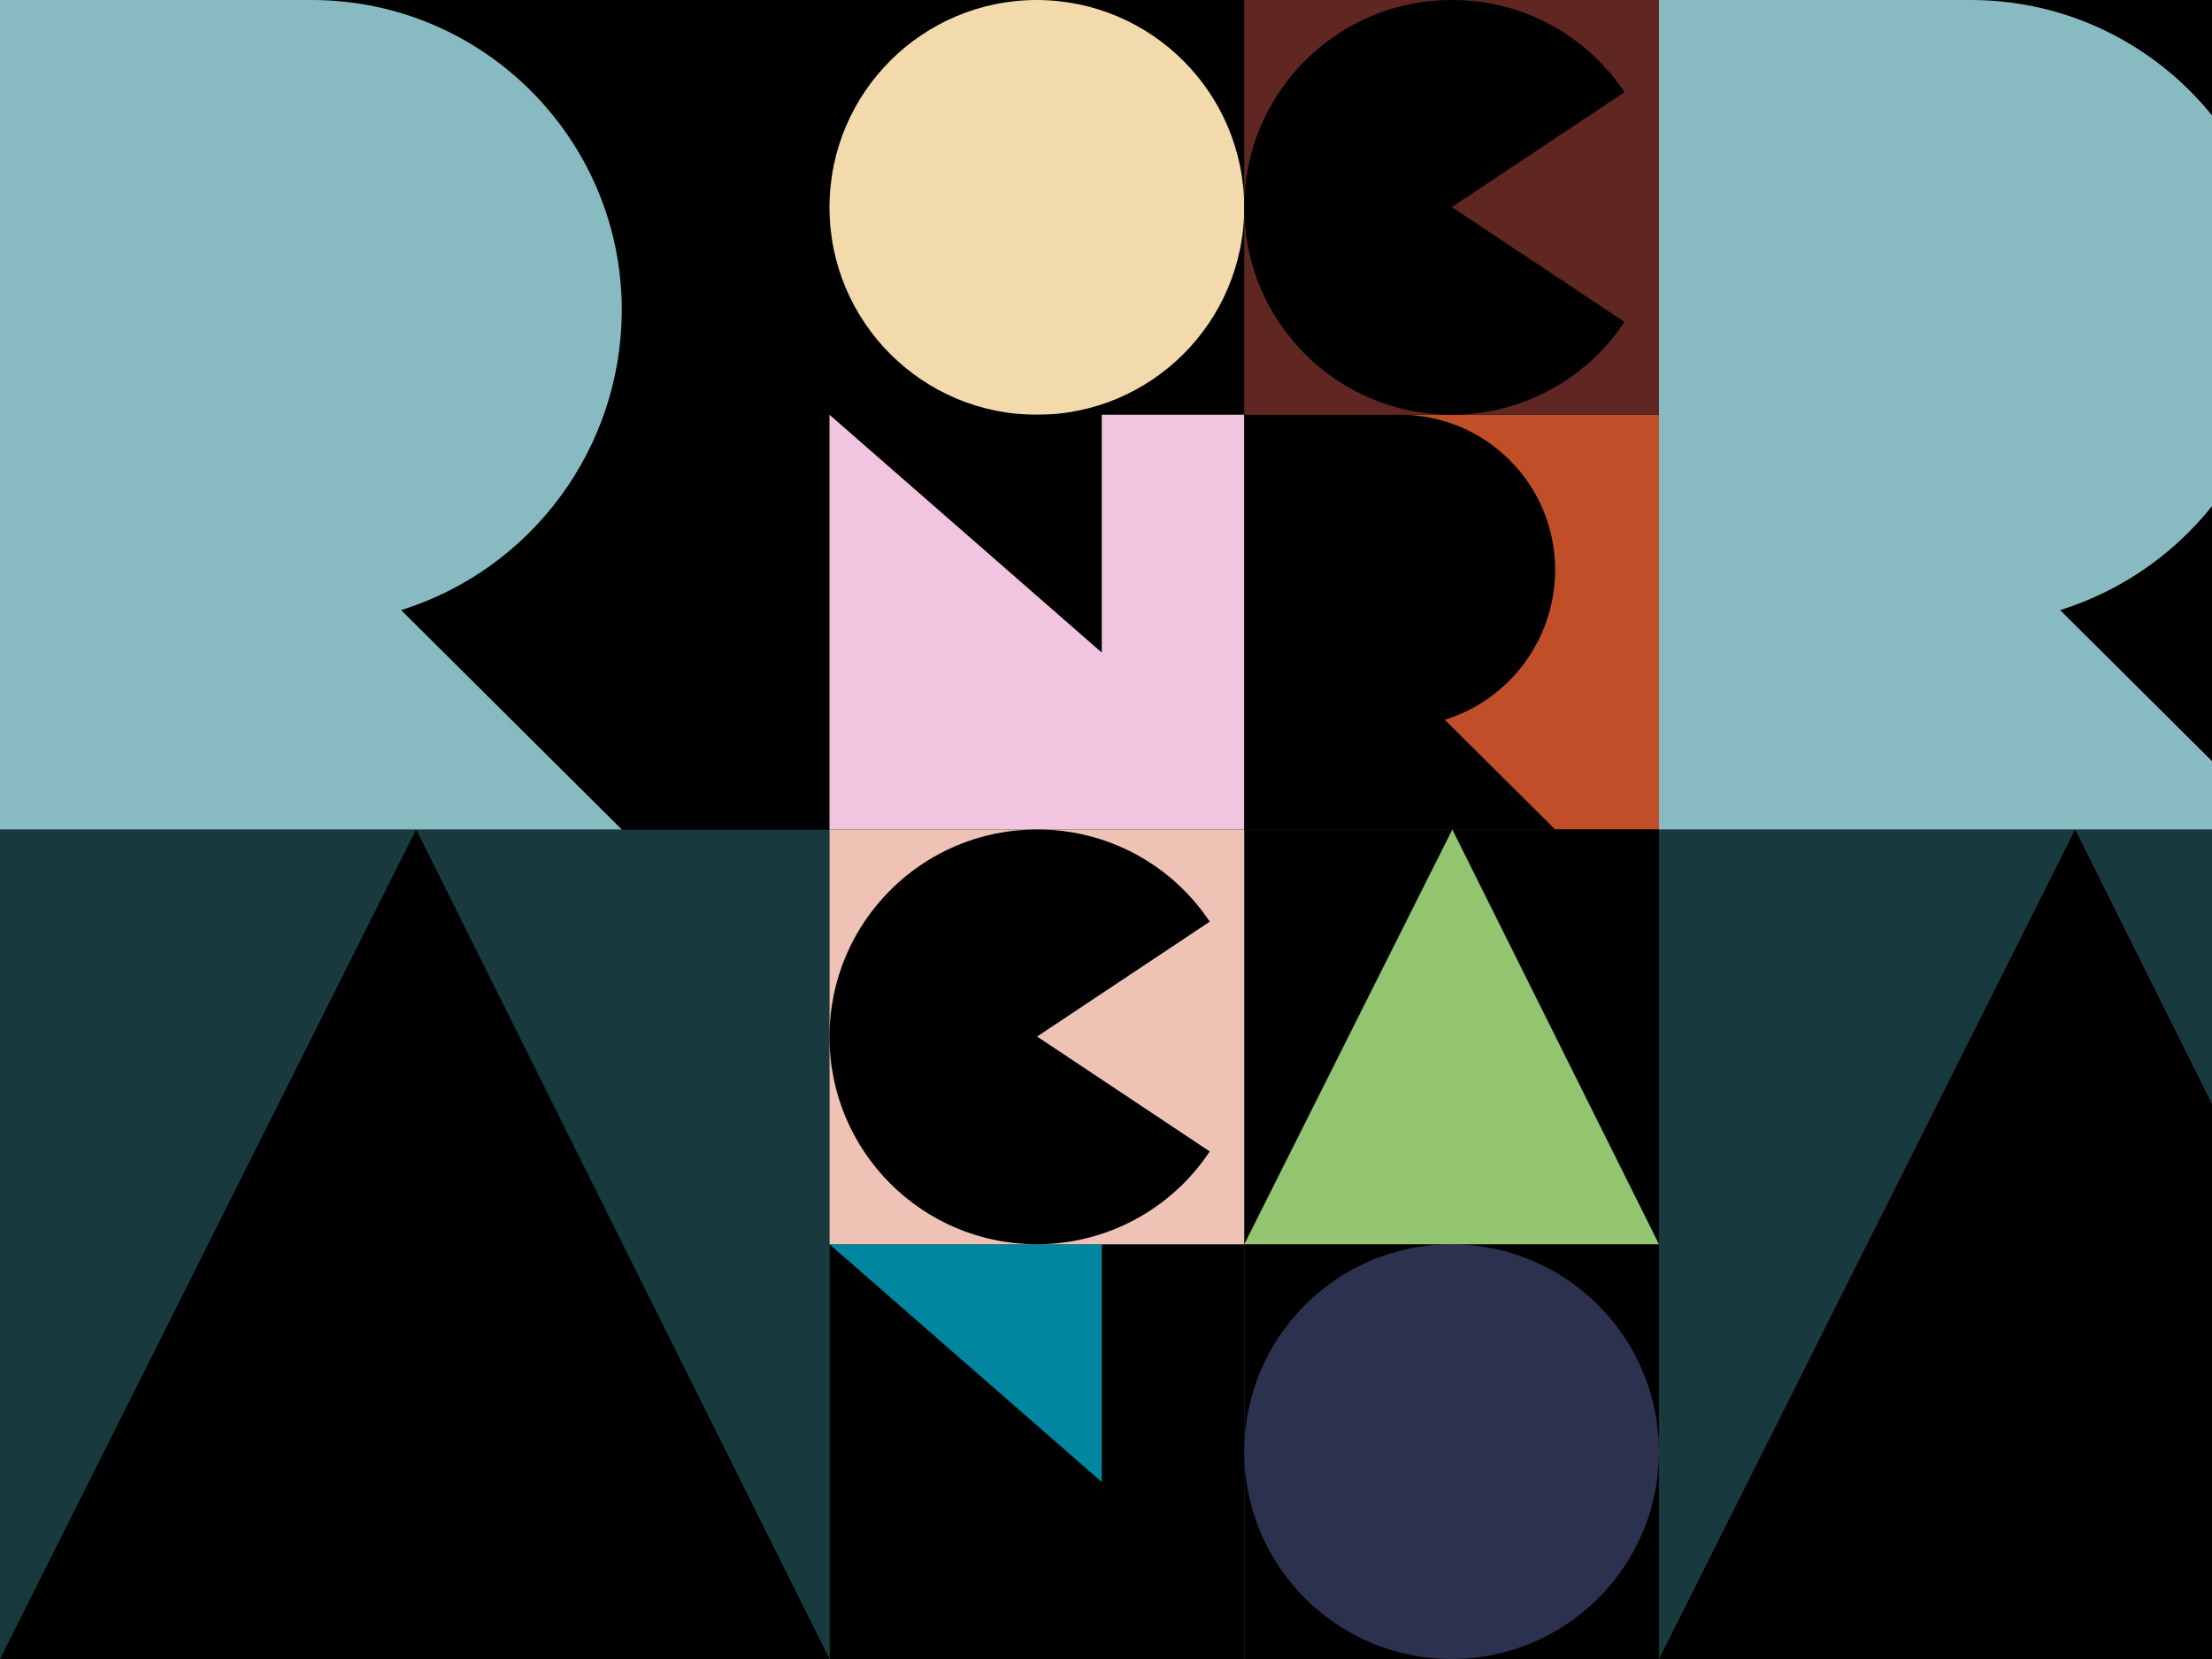 <?xml version="1.0" encoding="UTF-8"?><svg version="1.1" width="440px" height="330px" viewBox="0 0 440.0 330.0" xmlns="http://www.w3.org/2000/svg" xmlns:xlink="http://www.w3.org/1999/xlink"><defs><clipPath id="i0"><path d="M1600,0 L1600,3062 L0,3062 L0,0 L1600,0 Z"></path></clipPath><clipPath id="i1"><path d="M440,0 L440,330 L0,330 L0,0 L440,0 Z"></path></clipPath><clipPath id="i2"><path d="M41.315,0 C64.028,0.077 82.423,18.472 82.5,41.185 L82.5,41.315 C82.461,64.096 63.966,82.535 41.185,82.5 C18.401,82.461 -0.035,63.966 0,41.185 C0.036,18.404 18.534,-0.035 41.315,0 Z"></path></clipPath><clipPath id="i3"><path d="M82.5,0 L82.5,82.5 L0,82.5 L0,0 L54.16,47.308 L54.16,0 L82.5,0 Z"></path></clipPath><clipPath id="i4"><path d="M82.775,0 L165,165 L0,165 L82.775,0 Z"></path></clipPath><clipPath id="i5"><path d="M61.982,0 C96.058,0.006 123.685,27.632 123.685,61.715 C123.637,89.045 105.873,113.189 79.793,121.363 L123.685,165 L0,165 L0,0 Z"></path></clipPath><clipPath id="i6"><path d="M30.991,0 C48.029,0.003 61.842,13.816 61.842,30.858 C61.819,44.523 52.937,56.594 39.897,60.681 L61.842,82.5 L0,82.5 L0,0 Z"></path></clipPath><clipPath id="i7"><path d="M41.388,0 L82.5,82.5 L0,82.5 L41.388,0 Z"></path></clipPath><clipPath id="i8"><path d="M41.291,0 C55.093,-0.047 67.994,6.842 75.632,18.333 L41.291,41.185 L75.632,64.037 C67.985,75.579 55.054,82.515 41.205,82.5 C18.424,82.476 -0.024,63.99 0,41.206 C0.024,18.425 18.51,-0.023 41.291,0 Z"></path></clipPath><clipPath id="i9"><path d="M41.291,0 C55.093,-0.047 67.994,6.842 75.632,18.333 L41.291,41.185 L75.632,64.037 C67.985,75.579 55.054,82.515 41.205,82.5 C18.424,82.476 -0.024,63.99 0,41.206 C0.024,18.425 18.51,-0.023 41.291,0 Z"></path></clipPath></defs><g transform="translate(-100.0 -482.0)"><g clip-path="url(#i0)"><g transform="translate(100.0 482.0)"><g clip-path="url(#i1)"><polygon points="0,0 440,0 440,330 0,330 0,0" stroke="none" fill="#D7D7D7"></polygon><polygon points="0,0 330,0 330,330 0,330 0,0" stroke="none" fill="#000000"></polygon><g transform="translate(247.5 247.5)"><polygon points="0,0 82.5,0 82.5,82.5 0,82.5 0,0" stroke="none" fill="#000000"></polygon><g transform="translate(0.0 3.563590663446803e-05)"><g clip-path="url(#i2)"><polygon points="-5.11488568e-05,-5.1140653e-05 82.5,-5.1140653e-05 82.5,82.5 -5.11488568e-05,82.5 -5.11488568e-05,-5.1140653e-05" stroke="none" fill="#2C314F"></polygon></g></g></g><g transform="translate(165.0 247.5)"><polygon points="0,0 82.5,0 82.5,82.5 0,82.5 0,0" stroke="none" fill="#00869E"></polygon><g clip-path="url(#i3)"><polygon points="0,0 82.5,0 82.5,82.5 0,82.5 0,0" stroke="none" fill="#000000"></polygon></g></g><g transform="translate(0.0 165)"><polygon points="0,0 165,0 165,165 0,165 0,0" stroke="none" fill="#183A3F"></polygon><g clip-path="url(#i4)"><polygon points="0,0 165,0 165,165 0,165 0,0" stroke="none" fill="#000000"></polygon></g></g><g transform="translate(0.0 0)"><polygon points="0,0 165,0 165,165 0,165 0,0" stroke="none" fill="#000000"></polygon><g clip-path="url(#i5)"><polygon points="0,0 123.685,0 123.685,165 0,165 0,0" stroke="none" fill="#88BAC2"></polygon></g></g><g transform="translate(165.0 0)"><polygon points="0,0 82.5,0 82.5,82.5 0,82.5 0,0" stroke="none" fill="#000000"></polygon><g transform="translate(0.0 3.563590663446803e-05)"><g clip-path="url(#i2)"><polygon points="-5.11488568e-05,-5.1140653e-05 82.5,-5.1140653e-05 82.5,82.5 -5.11488568e-05,82.5 -5.11488568e-05,-5.1140653e-05" stroke="none" fill="#F2DAAC"></polygon></g></g></g><g transform="translate(165.0 82.5)"><polygon points="0,0 82.5,0 82.5,82.5 0,82.5 0,0" stroke="none" fill="#000000"></polygon><g clip-path="url(#i3)"><polygon points="0,0 82.5,0 82.5,82.5 0,82.5 0,0" stroke="none" fill="#F1C5E0"></polygon></g></g><g transform="translate(247.5 82.5)"><polygon points="0,0 82.5,0 82.5,82.5 0,82.5 0,0" stroke="none" fill="#BF4E29"></polygon><g clip-path="url(#i6)"><polygon points="0,0 61.842,0 61.842,82.5 0,82.5 0,0" stroke="none" fill="#000000"></polygon></g></g><g transform="translate(247.5 165.0)"><polygon points="0,0 82.5,0 82.5,82.5 0,82.5 0,0" stroke="none" fill="#000000"></polygon><g clip-path="url(#i7)"><polygon points="0,0 82.5,0 82.5,82.5 0,82.5 0,0" stroke="none" fill="#93C46F"></polygon></g></g><g transform="translate(247.5 0)"><polygon points="0,0 82.5,0 82.5,82.5 0,82.5 0,0" stroke="none" fill="#602621"></polygon><g clip-path="url(#i8)"><polygon points="-2.2752793e-05,-0 75.632,-0 75.632,82.5 -2.2752793e-05,82.5 -2.2752793e-05,-0" stroke="none" fill="#000000"></polygon></g></g><g transform="translate(165.0 165)"><polygon points="0,0 82.5,0 82.5,82.5 0,82.5 0,0" stroke="none" fill="#EEC3B6"></polygon><g clip-path="url(#i9)"><polygon points="-2.2752793e-05,-0 75.632,-0 75.632,82.5 -2.2752793e-05,82.5 -2.2752793e-05,-0" stroke="none" fill="#000000"></polygon></g></g><g transform="translate(330.0 0.0)"><polygon points="0,0 330,0 330,330 0,330 0,0" stroke="none" fill="#000000"></polygon><g transform="translate(0.0 165)"><polygon points="0,0 165,0 165,165 0,165 0,0" stroke="none" fill="#183A3F"></polygon><g clip-path="url(#i4)"><polygon points="0,0 110,0 110,165 0,165 0,0" stroke="none" fill="#000000"></polygon></g></g><g transform="translate(0.0 0)"><polygon points="0,0 165,0 165,165 0,165 0,0" stroke="none" fill="#000000"></polygon><g clip-path="url(#i5)"><polygon points="0,0 110,0 110,165 0,165 0,0" stroke="none" fill="#88BAC2"></polygon></g></g></g></g></g></g></g></svg>